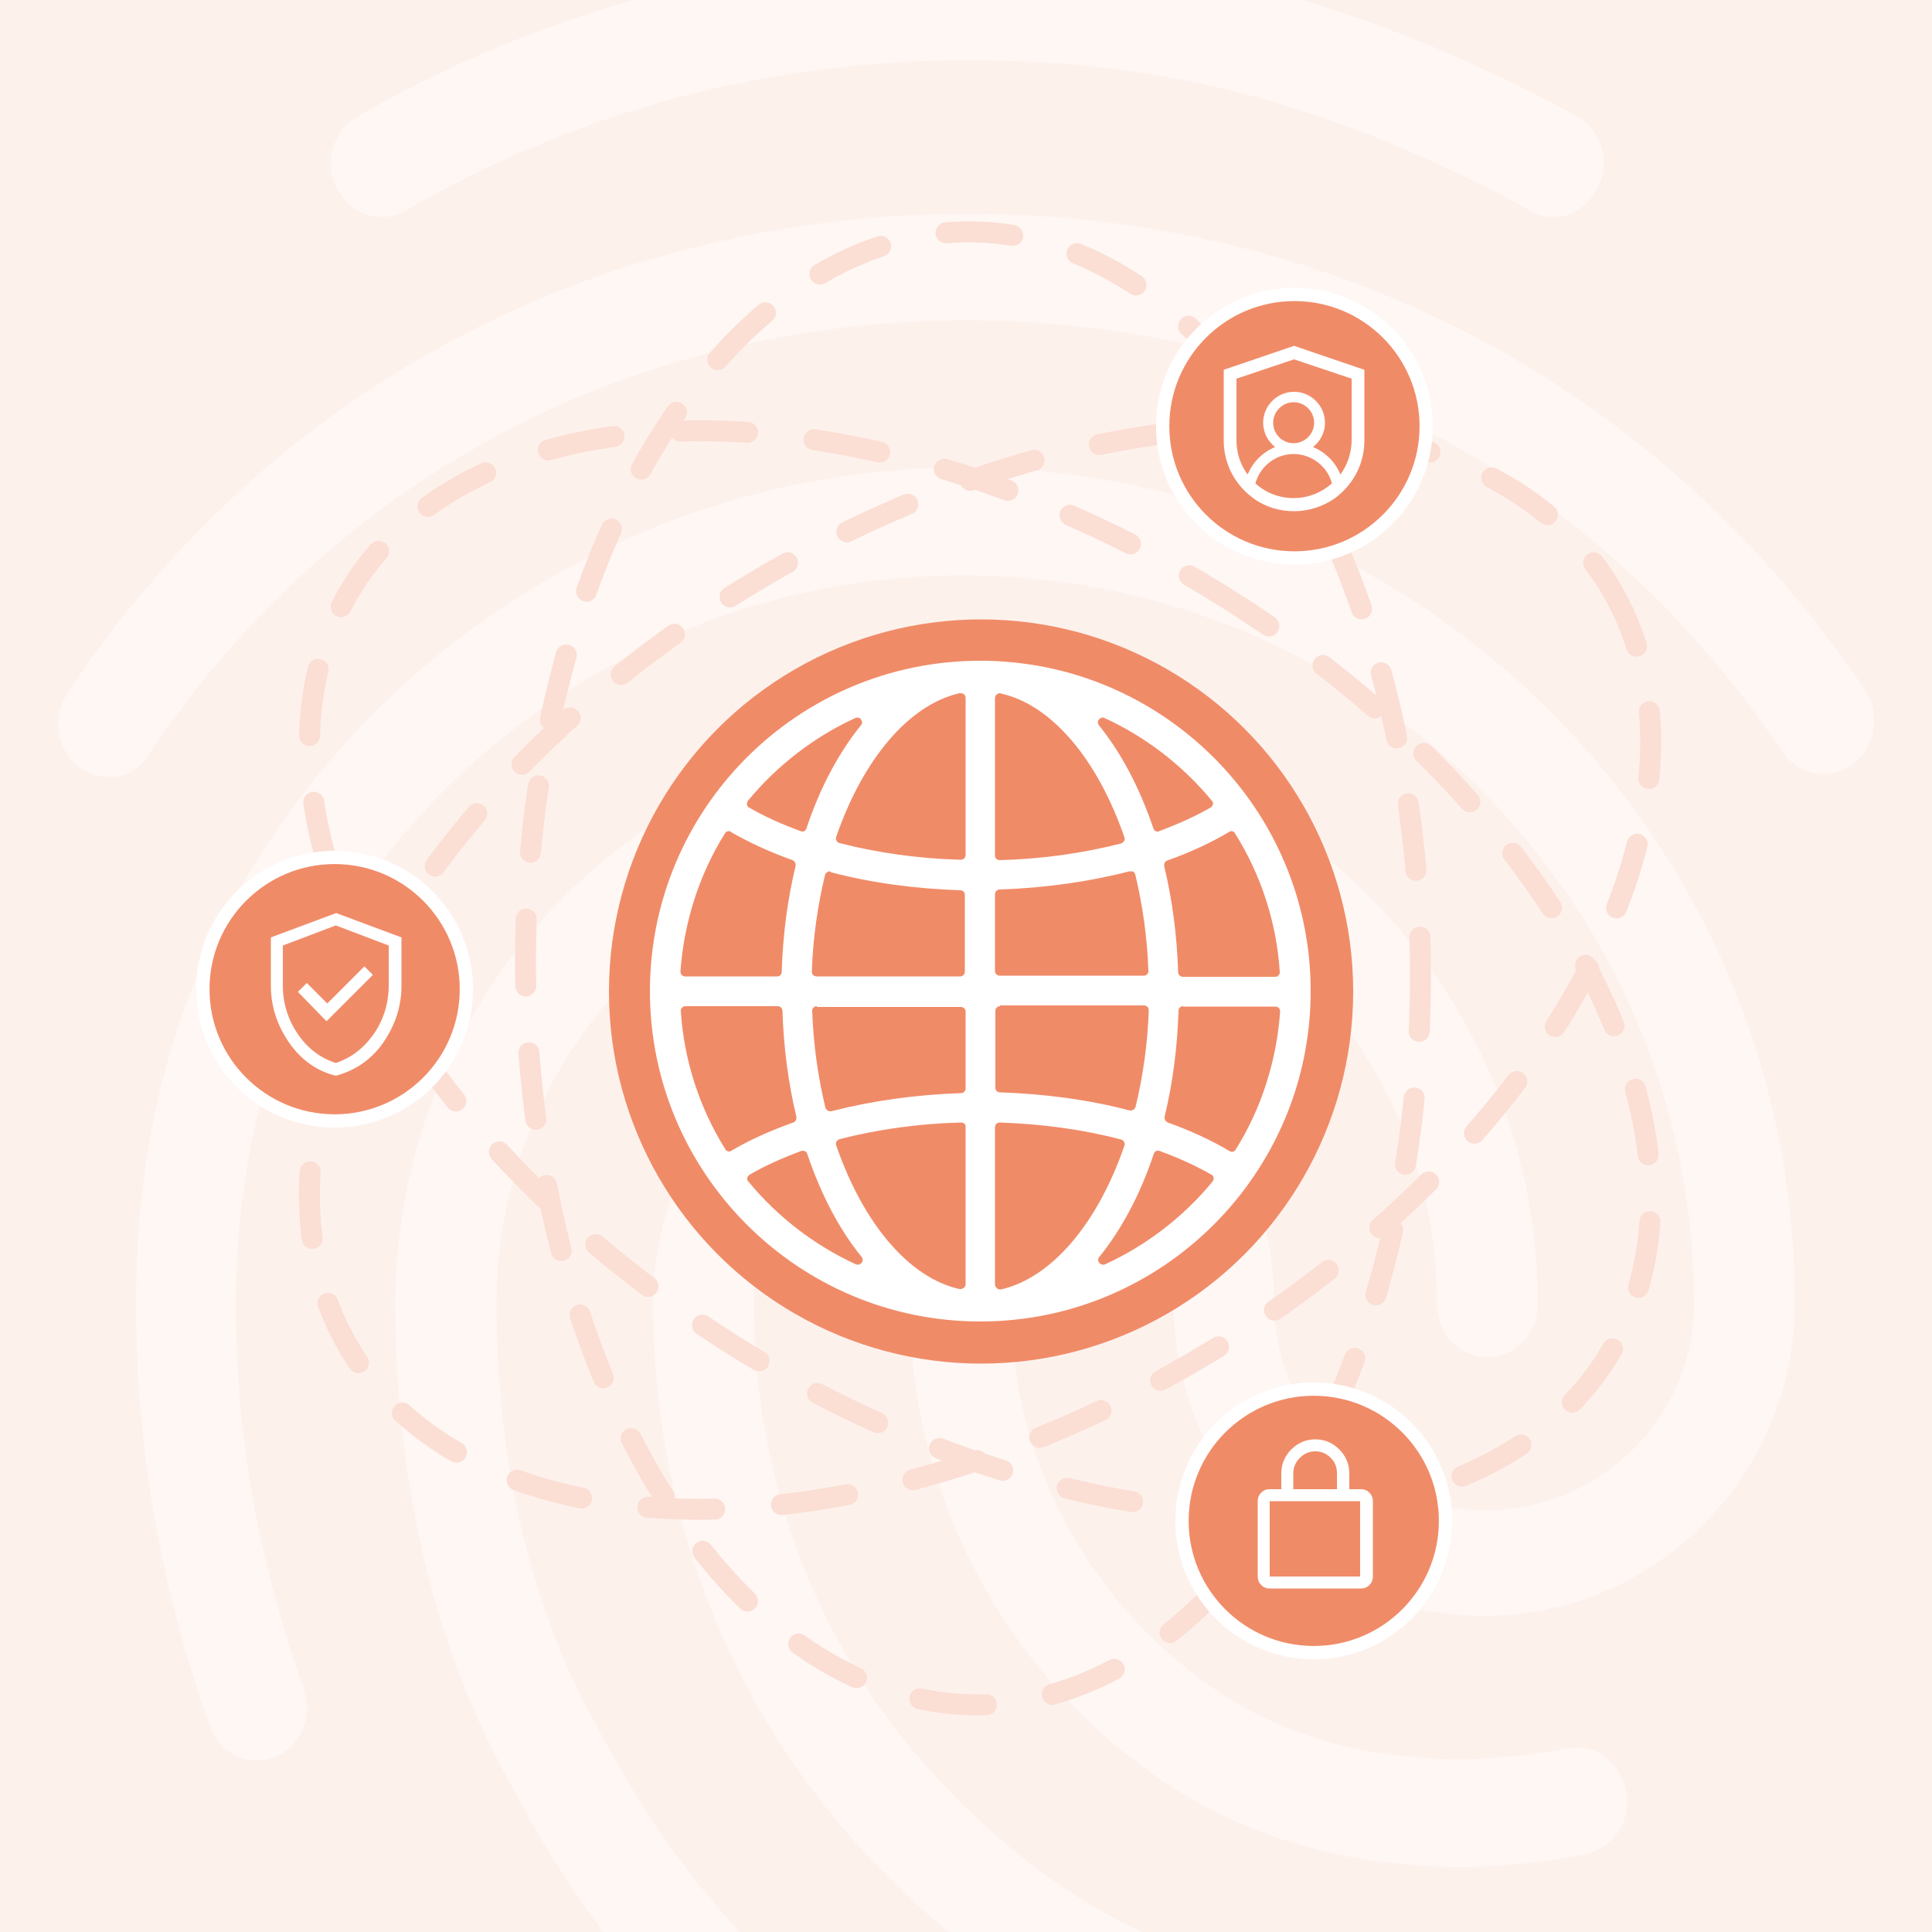 <?xml version="1.0" encoding="utf-8"?>
<!-- Generator: Adobe Illustrator 27.7.0, SVG Export Plug-In . SVG Version: 6.00 Build 0)  -->
<svg version="1.1" id="Layer_1" xmlns="http://www.w3.org/2000/svg" xmlns:xlink="http://www.w3.org/1999/xlink" x="0px" y="0px"
	 width="500px" height="500px" viewBox="0 0 500 500" style="enable-background:new 0 0 500 500;" xml:space="preserve">
<style type="text/css">
	.st0{fill:#FDF1EC;}
	.st1{opacity:0.4;fill:#FFFFFF;enable-background:new    ;}
	.st2{fill:none;stroke:#FBDED4;stroke-width:5.411;stroke-linecap:round;stroke-dasharray:17.32,17.32;}
	.st3{fill:#F08B68;stroke:#FFFFFF;stroke-width:3.441;}
	.st4{fill:#FFFFFF;}
	.st5{fill:#F08B68;}
</style>
<rect y="0" class="st0" width="500" height="500"/>
<path class="st1" d="M191.4,500h-35.3c-8.9-11.8-16.9-24.7-26.4-42.8c-18-33.9-27.4-75.3-27.4-119.7c0-82,66.4-148.8,147.9-148.8
	S398,255.4,398,337.4c0,7.7-5.8,13.8-13.1,13.8c-7.3,0-13-6.1-13-13.8c0-66.8-54.6-121.2-121.7-121.2s-121.7,54.4-121.7,121.2
	c0,39.7,8.3,76.5,24.3,106.3C166.6,470,176.8,483.8,191.4,500z M243.9,461.6c-31.6-33.1-48.8-77.3-48.8-124.5
	c0-29.5,24.3-53.6,54.3-53.6c30,0,54.3,24,54.3,53.6c0,44.7,36,81.1,80.4,81.1c44.4,0,80.4-36.4,80.4-81.1
	C464.6,217.9,368,121,249.1,121C164.8,121,87.7,171,53,248c-11.8,26.2-17.8,56.3-17.8,89.4c0,37.3,6.3,73.2,19.1,109.3
	c2.3,6.9,9.9,10.8,16.7,8c6.8-2.5,10.2-10.5,7.6-17.7c-15.7-44.2-17.5-78.1-17.5-99.6c0-28.7,5.2-54.9,15.4-77.3
	c30.6-67.6,98.4-111.2,172.6-111.2c104.5,0,189.3,84.5,189.3,188.5c0,29.5-24.3,53.5-54.3,53.5c-30,0-54.3-24-54.3-53.5
	c0-44.7-36-81.2-80.4-81.2c-44.4,0-80.4,36.4-80.4,81.2c0,54.6,20.1,105.7,56.7,144.1c6.6,6.8,13.1,13,19.8,18.5h50
	C276,490.7,260.2,478.7,243.9,461.6z M92.4,30.2c-6.3,3.6-8.6,12.1-5.2,18.8c3.7,6.6,11.5,9.1,17.8,5.5
	c44.7-25.9,93.7-38.9,145.5-38.9c52,0,95.3,11.6,145.5,38.9c1.8,1.1,3.9,1.7,6,1.7c4.7,0,9.1-2.8,11.5-7.7c1.7-3.2,2-6.9,1-10.4
	c-1-3.4-3.3-6.4-6.5-8.1c-24.3-13.2-47.7-23.1-71.1-30h-173C138.9,7.1,114.9,17.2,92.4,30.2z M405.8,452.5c-9,1.7-18,2.6-27.2,2.8
	c-26.1,0-47.8-6.3-66.3-19.6c-15.7-11.2-28.4-25.9-37.3-43c-8.8-17.1-13.4-36-13.4-55.3c0-7.7-5.8-13.8-13.1-13.8
	s-13.1,6.1-13.1,13.8c0,23.7,5.7,47,16.5,68.1c10.8,21.1,26.5,39.3,45.7,53.1c22.5,16.3,49.9,24.6,81,24.6
	c10.6-0.1,21.2-1.2,31.6-3.3c3.5-0.7,6.6-2.8,8.6-5.8c2-3,2.7-6.7,2.1-10.2C419.6,456.1,412.8,451.1,405.8,452.5z M384.6,88.7
	C302.4,44,197.4,44.3,115.4,89c-39.2,21.3-72.1,51.6-97.9,90.3c-4.2,6.4-2.9,14.9,3.1,19.3c2.2,1.6,4.9,2.5,7.6,2.5
	c2.1,0.1,4.1-0.4,5.9-1.5c1.8-1,3.3-2.5,4.3-4.3c23.5-34.8,53.3-62.4,88.8-81.7c74.7-40.9,170.5-40.9,245.5-0.3
	c35.3,19,65,46.4,88.5,81.1c0.9,1.5,2.2,2.8,3.6,3.7c1.4,1,3.1,1.7,4.8,2c1.7,0.3,3.5,0.3,5.2-0.1c1.7-0.4,3.3-1.2,4.7-2.2
	c6-4.4,7.3-13.2,3.1-19.3C456.7,140.1,423.8,110,384.6,88.7z"/>
<g>
	
		<ellipse transform="matrix(0.854 -0.52 0.52 0.854 -93.331 168.504)" class="st2" cx="253.7" cy="250.6" rx="190.6" ry="115.8"/>
	
		<ellipse transform="matrix(1 -8.859481e-03 8.859481e-03 1 -2.21 2.241)" class="st2" cx="251.8" cy="250.6" rx="115.8" ry="190.6"/>
	
		<ellipse transform="matrix(0.52 -0.854 0.854 0.52 -93.067 337.374)" class="st2" cx="253.7" cy="251.5" rx="115.8" ry="190.6"/>
</g>
<circle class="st3" cx="335" cy="110.3" r="34.1"/>
<circle class="st3" cx="86.6" cy="256" r="34.1"/>
<circle class="st3" cx="340" cy="393.6" r="34.1"/>
<path class="st4" d="M84.5,264.3l12-12l-2.2-2.2l-9.6,9.6l-5.3-5.3l-2.3,2.3L84.5,264.3z M86.9,278.4c-4.9-1.2-9-4.1-12.1-8.6
	s-4.7-9.4-4.7-14.7v-12.5l16.9-6.3l16.9,6.3v12.5c0,5.3-1.6,10.2-4.7,14.7S91.8,277.1,86.9,278.4z M86.9,275.1
	c4-1.3,7.3-3.9,9.9-7.6c2.5-3.7,3.8-7.9,3.8-12.5v-10.3l-13.7-5.2l-13.7,5.2v10.3c0,4.6,1.3,8.8,3.8,12.5S82.8,273.8,86.9,275.1z"/>
<path class="st4" d="M328.6,411.1c-0.9,0-1.6-0.3-2.2-0.9c-0.6-0.6-0.9-1.3-0.9-2.2v-19.5c0-0.9,0.3-1.6,0.9-2.2
	c0.6-0.6,1.3-0.9,2.2-0.9h3v-4.1c0-2.4,0.9-4.5,2.6-6.2c1.7-1.7,3.8-2.6,6.2-2.6c2.4,0,4.5,0.9,6.2,2.6c1.7,1.7,2.6,3.8,2.6,6.2v4.1
	h3c0.9,0,1.6,0.3,2.2,0.9c0.6,0.6,0.9,1.3,0.9,2.2V408c0,0.9-0.3,1.6-0.9,2.2c-0.6,0.6-1.3,0.9-2.2,0.9H328.6z M328.6,408H352v-19.5
	h-23.4C328.6,388.5,328.6,408,328.6,408z M334.6,385.4H346v-4.1c0-1.6-0.5-2.9-1.6-4c-1.1-1.1-2.4-1.7-4-1.7s-2.9,0.6-4,1.7
	c-1.1,1.1-1.7,2.4-1.7,4V385.4z M328.6,408v-19.5C328.6,388.5,328.6,408,328.6,408z"/>
<path class="st4" d="M349.8,113.9c0,3.3-1.1,6.4-2.9,8.9c-1.3-3.2-3.9-5.8-7.1-7.1c1.9-1.5,3.1-3.7,3.1-6.3c0-4.4-3.6-8-8-8
	s-8,3.6-8,8c0,2.5,1.2,4.8,3.1,6.3c-3.2,1.3-5.8,3.9-7.1,7.1c-1.9-2.5-2.9-5.6-2.9-8.9V98l14.9-5l14.9,5V113.9z M329.5,109.4
	c0-2.9,2.4-5.3,5.3-5.3s5.3,2.4,5.3,5.3c0,2.9-2.4,5.3-5.3,5.3S329.5,112.4,329.5,109.4 M334.8,128.9c-3.8,0-7.3-1.4-9.9-3.8
	c1.2-4.4,5.2-7.6,9.9-7.6s8.8,3.3,9.9,7.6C342.1,127.4,338.7,128.9,334.8,128.9 M347.8,93.9l-12.9-4.4l-12.9,4.4l-5.3,1.8v18.3
	c0,5,2,9.6,5.3,12.9c0.4,0.4,0.8,0.8,1.3,1.2c0.5,0.4,0.9,0.7,1.4,1.1c2.9,2,6.4,3.1,10.2,3.1c3.8,0,7.3-1.2,10.2-3.1
	c0.5-0.3,1-0.7,1.4-1.1c0.5-0.4,0.9-0.8,1.3-1.2c3.3-3.3,5.3-7.9,5.3-12.9V95.7L347.8,93.9z"/>
<circle class="st5" cx="253.9" cy="256.6" r="96.3"/>
<path class="st4" d="M253.7,342c-47.1,0-85.5-38.3-85.5-85.5s38.3-85.5,85.5-85.5c47.1,0,85.5,38.3,85.5,85.5S300.8,342,253.7,342z
	 M258.8,290.5c-0.3,0-0.6,0.1-0.9,0.3c-0.2,0.2-0.4,0.6-0.4,0.9v40.7c0,0.4,0.2,0.7,0.5,1c0.2,0.2,0.5,0.3,0.8,0.3
	c0.1,0,0.2,0,0.3,0c13-3,24.9-16.9,31.9-37.2c0.1-0.3,0.1-0.7-0.1-1c-0.2-0.3-0.4-0.5-0.8-0.6C280.3,292.3,269.8,290.9,258.8,290.5
	C258.8,290.5,258.8,290.5,258.8,290.5z M248.6,290.5c-11,0.3-21.5,1.8-31.3,4.3c-0.3,0.1-0.6,0.3-0.8,0.6c-0.2,0.3-0.2,0.7-0.1,1
	c7,20.3,18.9,34.3,31.9,37.2c0.1,0,0.2,0,0.3,0c0.3,0,0.5-0.1,0.8-0.3c0.3-0.2,0.5-0.6,0.5-1v-40.7c0-0.3-0.1-0.7-0.4-0.9
	C249.2,290.6,248.9,290.5,248.6,290.5C248.6,290.5,248.6,290.5,248.6,290.5z M207.7,297.8c-0.1,0-0.3,0-0.4,0.1
	c-4.9,1.8-9.3,3.8-13.3,6.1c-0.3,0.2-0.5,0.5-0.6,0.8c-0.1,0.4,0,0.7,0.3,1c7.5,9.1,17.1,16.5,27.8,21.4c0.2,0.1,0.3,0.1,0.5,0.1
	c0.4,0,0.7-0.2,1-0.5c0.4-0.5,0.3-1.1,0-1.5c-5.8-7.1-10.5-16.1-14.1-26.7c-0.1-0.3-0.3-0.6-0.6-0.7
	C208,297.9,207.8,297.8,207.7,297.8z M299.7,297.8c-0.2,0-0.4,0-0.5,0.1c-0.3,0.1-0.5,0.4-0.6,0.7c-3.5,10.5-8.3,19.5-14.1,26.7
	c-0.4,0.4-0.4,1.1,0,1.5c0.2,0.3,0.6,0.5,1,0.5c0.2,0,0.3,0,0.5-0.1c10.7-4.9,20.3-12.3,27.8-21.4c0.2-0.3,0.3-0.6,0.3-1
	c-0.1-0.4-0.3-0.7-0.6-0.8c-4-2.3-8.4-4.3-13.3-6.1C300,297.8,299.9,297.8,299.7,297.8z M306.2,260.4c-0.7,0-1.2,0.5-1.2,1.2
	c-0.3,9.5-1.5,18.7-3.6,27.4c-0.1,0.6,0.2,1.2,0.8,1.5c5.9,2.1,11.3,4.6,16,7.4c0.2,0.1,0.4,0.2,0.6,0.2c0.4,0,0.8-0.2,1-0.6
	c6.7-10.7,10.6-23.1,11.5-35.7c0-0.3-0.1-0.7-0.3-0.9c-0.2-0.2-0.6-0.4-0.9-0.4H306.2z M177.4,260.4c-0.3,0-0.7,0.1-0.9,0.4
	c-0.2,0.2-0.4,0.6-0.3,0.9c0.8,12.6,4.8,25,11.5,35.7c0.2,0.4,0.6,0.6,1,0.6c0.2,0,0.4-0.1,0.6-0.2c4.7-2.8,10.1-5.2,16-7.3
	c0.6-0.2,0.9-0.8,0.8-1.5c-2.1-8.7-3.3-17.9-3.6-27.4c0-0.7-0.6-1.2-1.2-1.2H177.4z M211.4,260.4c-0.3,0-0.7,0.1-0.9,0.4
	c-0.2,0.2-0.4,0.6-0.3,0.9c0.3,8.6,1.5,17,3.4,24.9c0.1,0.3,0.3,0.6,0.6,0.8c0.2,0.1,0.4,0.2,0.6,0.2c0.1,0,0.2,0,0.3,0
	c10.5-2.7,21.8-4.3,33.6-4.7c0.7,0,1.2-0.6,1.2-1.2v-19.9c0-0.7-0.6-1.2-1.2-1.2H211.4z M258.8,260.4c-0.7,0-1.2,0.6-1.2,1.2v19.9
	c0,0.7,0.5,1.2,1.2,1.2c11.7,0.4,23,1.9,33.6,4.7c0.1,0,0.2,0,0.3,0c0.2,0,0.4-0.1,0.6-0.2c0.3-0.2,0.5-0.4,0.6-0.8
	c1.9-7.9,3.1-16.3,3.4-24.9c0-0.3-0.1-0.7-0.3-0.9c-0.2-0.2-0.6-0.4-0.9-0.4H258.8z M318.7,215.1c-0.2,0-0.4,0.1-0.6,0.2
	c-4.7,2.8-10.1,5.3-16,7.4c-0.6,0.2-0.9,0.8-0.8,1.5c2.1,8.7,3.3,17.9,3.6,27.4c0,0.7,0.6,1.2,1.2,1.2H330c0.3,0,0.7-0.1,0.9-0.4
	c0.2-0.2,0.4-0.6,0.3-0.9c-0.8-12.6-4.8-25-11.5-35.7C319.5,215.3,319.1,215.1,318.7,215.1z M292.6,225.5c-0.1,0-0.2,0-0.3,0
	c-10.5,2.7-21.8,4.3-33.6,4.7c-0.7,0-1.2,0.6-1.2,1.2v19.9c0,0.7,0.6,1.2,1.2,1.2H296c0.3,0,0.7-0.1,0.9-0.4
	c0.2-0.2,0.4-0.6,0.3-0.9c-0.3-8.6-1.5-17-3.4-24.9c-0.1-0.3-0.3-0.6-0.6-0.8C293.1,225.6,292.9,225.5,292.6,225.5z M214.7,225.5
	c-0.2,0-0.4,0.1-0.6,0.2c-0.3,0.2-0.5,0.4-0.6,0.8c-1.9,7.9-3.1,16.3-3.4,24.9c0,0.3,0.1,0.7,0.3,0.9c0.2,0.2,0.6,0.4,0.9,0.4h37.2
	c0.7,0,1.2-0.6,1.2-1.2v-19.9c0-0.7-0.5-1.2-1.2-1.2c-11.7-0.4-23-1.9-33.6-4.7C215,225.5,214.9,225.5,214.7,225.5z M188.6,215.1
	c-0.4,0-0.8,0.2-1,0.6c-6.7,10.7-10.6,23.1-11.5,35.7c0,0.3,0.1,0.7,0.3,0.9c0.2,0.2,0.6,0.4,0.9,0.4h23.8c0.7,0,1.2-0.5,1.2-1.2
	c0.3-9.5,1.5-18.7,3.6-27.4c0.1-0.6-0.2-1.2-0.8-1.5c-5.9-2.1-11.3-4.6-16-7.3C189.1,215.1,188.9,215.1,188.6,215.1z M258.8,179.4
	c-0.3,0-0.5,0.1-0.8,0.3c-0.3,0.2-0.5,0.6-0.5,1v40.7c0,0.3,0.1,0.7,0.4,0.9c0.2,0.2,0.5,0.3,0.9,0.3c0,0,0,0,0,0
	c11-0.3,21.5-1.8,31.3-4.3c0.3-0.1,0.6-0.3,0.8-0.6c0.2-0.3,0.2-0.7,0.1-1c-7-20.3-18.9-34.3-31.9-37.2
	C259,179.4,258.9,179.4,258.8,179.4z M248.6,179.4c-0.1,0-0.2,0-0.3,0c-13,3-24.9,16.9-31.9,37.2c-0.1,0.3-0.1,0.7,0.1,1
	c0.2,0.3,0.4,0.5,0.8,0.6c9.8,2.5,20.3,4,31.3,4.3c0,0,0,0,0,0c0.3,0,0.6-0.1,0.9-0.3c0.2-0.2,0.4-0.6,0.4-0.9v-40.7
	c0-0.4-0.2-0.7-0.5-1C249.1,179.5,248.9,179.4,248.6,179.4z M285.4,185.7c-0.4,0-0.7,0.2-1,0.5c-0.4,0.5-0.3,1.1,0,1.5
	c5.8,7.2,10.5,16.1,14.1,26.7c0.1,0.3,0.3,0.6,0.6,0.7c0.2,0.1,0.4,0.1,0.5,0.1c0.1,0,0.3,0,0.4-0.1c4.8-1.8,9.3-3.8,13.3-6.1
	c0.3-0.2,0.5-0.5,0.6-0.8c0.1-0.4,0-0.7-0.3-1c-7.5-9.1-17.1-16.5-27.8-21.4C285.8,185.7,285.6,185.7,285.4,185.7z M221.9,185.7
	c-0.2,0-0.3,0-0.5,0.1c-10.7,4.9-20.3,12.3-27.8,21.4c-0.2,0.3-0.3,0.6-0.3,1c0.1,0.4,0.3,0.7,0.6,0.8c3.9,2.3,8.4,4.3,13.3,6.1
	c0.1,0,0.3,0.1,0.4,0.1c0.2,0,0.4,0,0.5-0.1c0.3-0.1,0.5-0.4,0.6-0.7c3.5-10.5,8.3-19.5,14.1-26.7c0.4-0.4,0.4-1.1,0-1.5
	C222.7,185.9,222.3,185.7,221.9,185.7z"/>
</svg>
